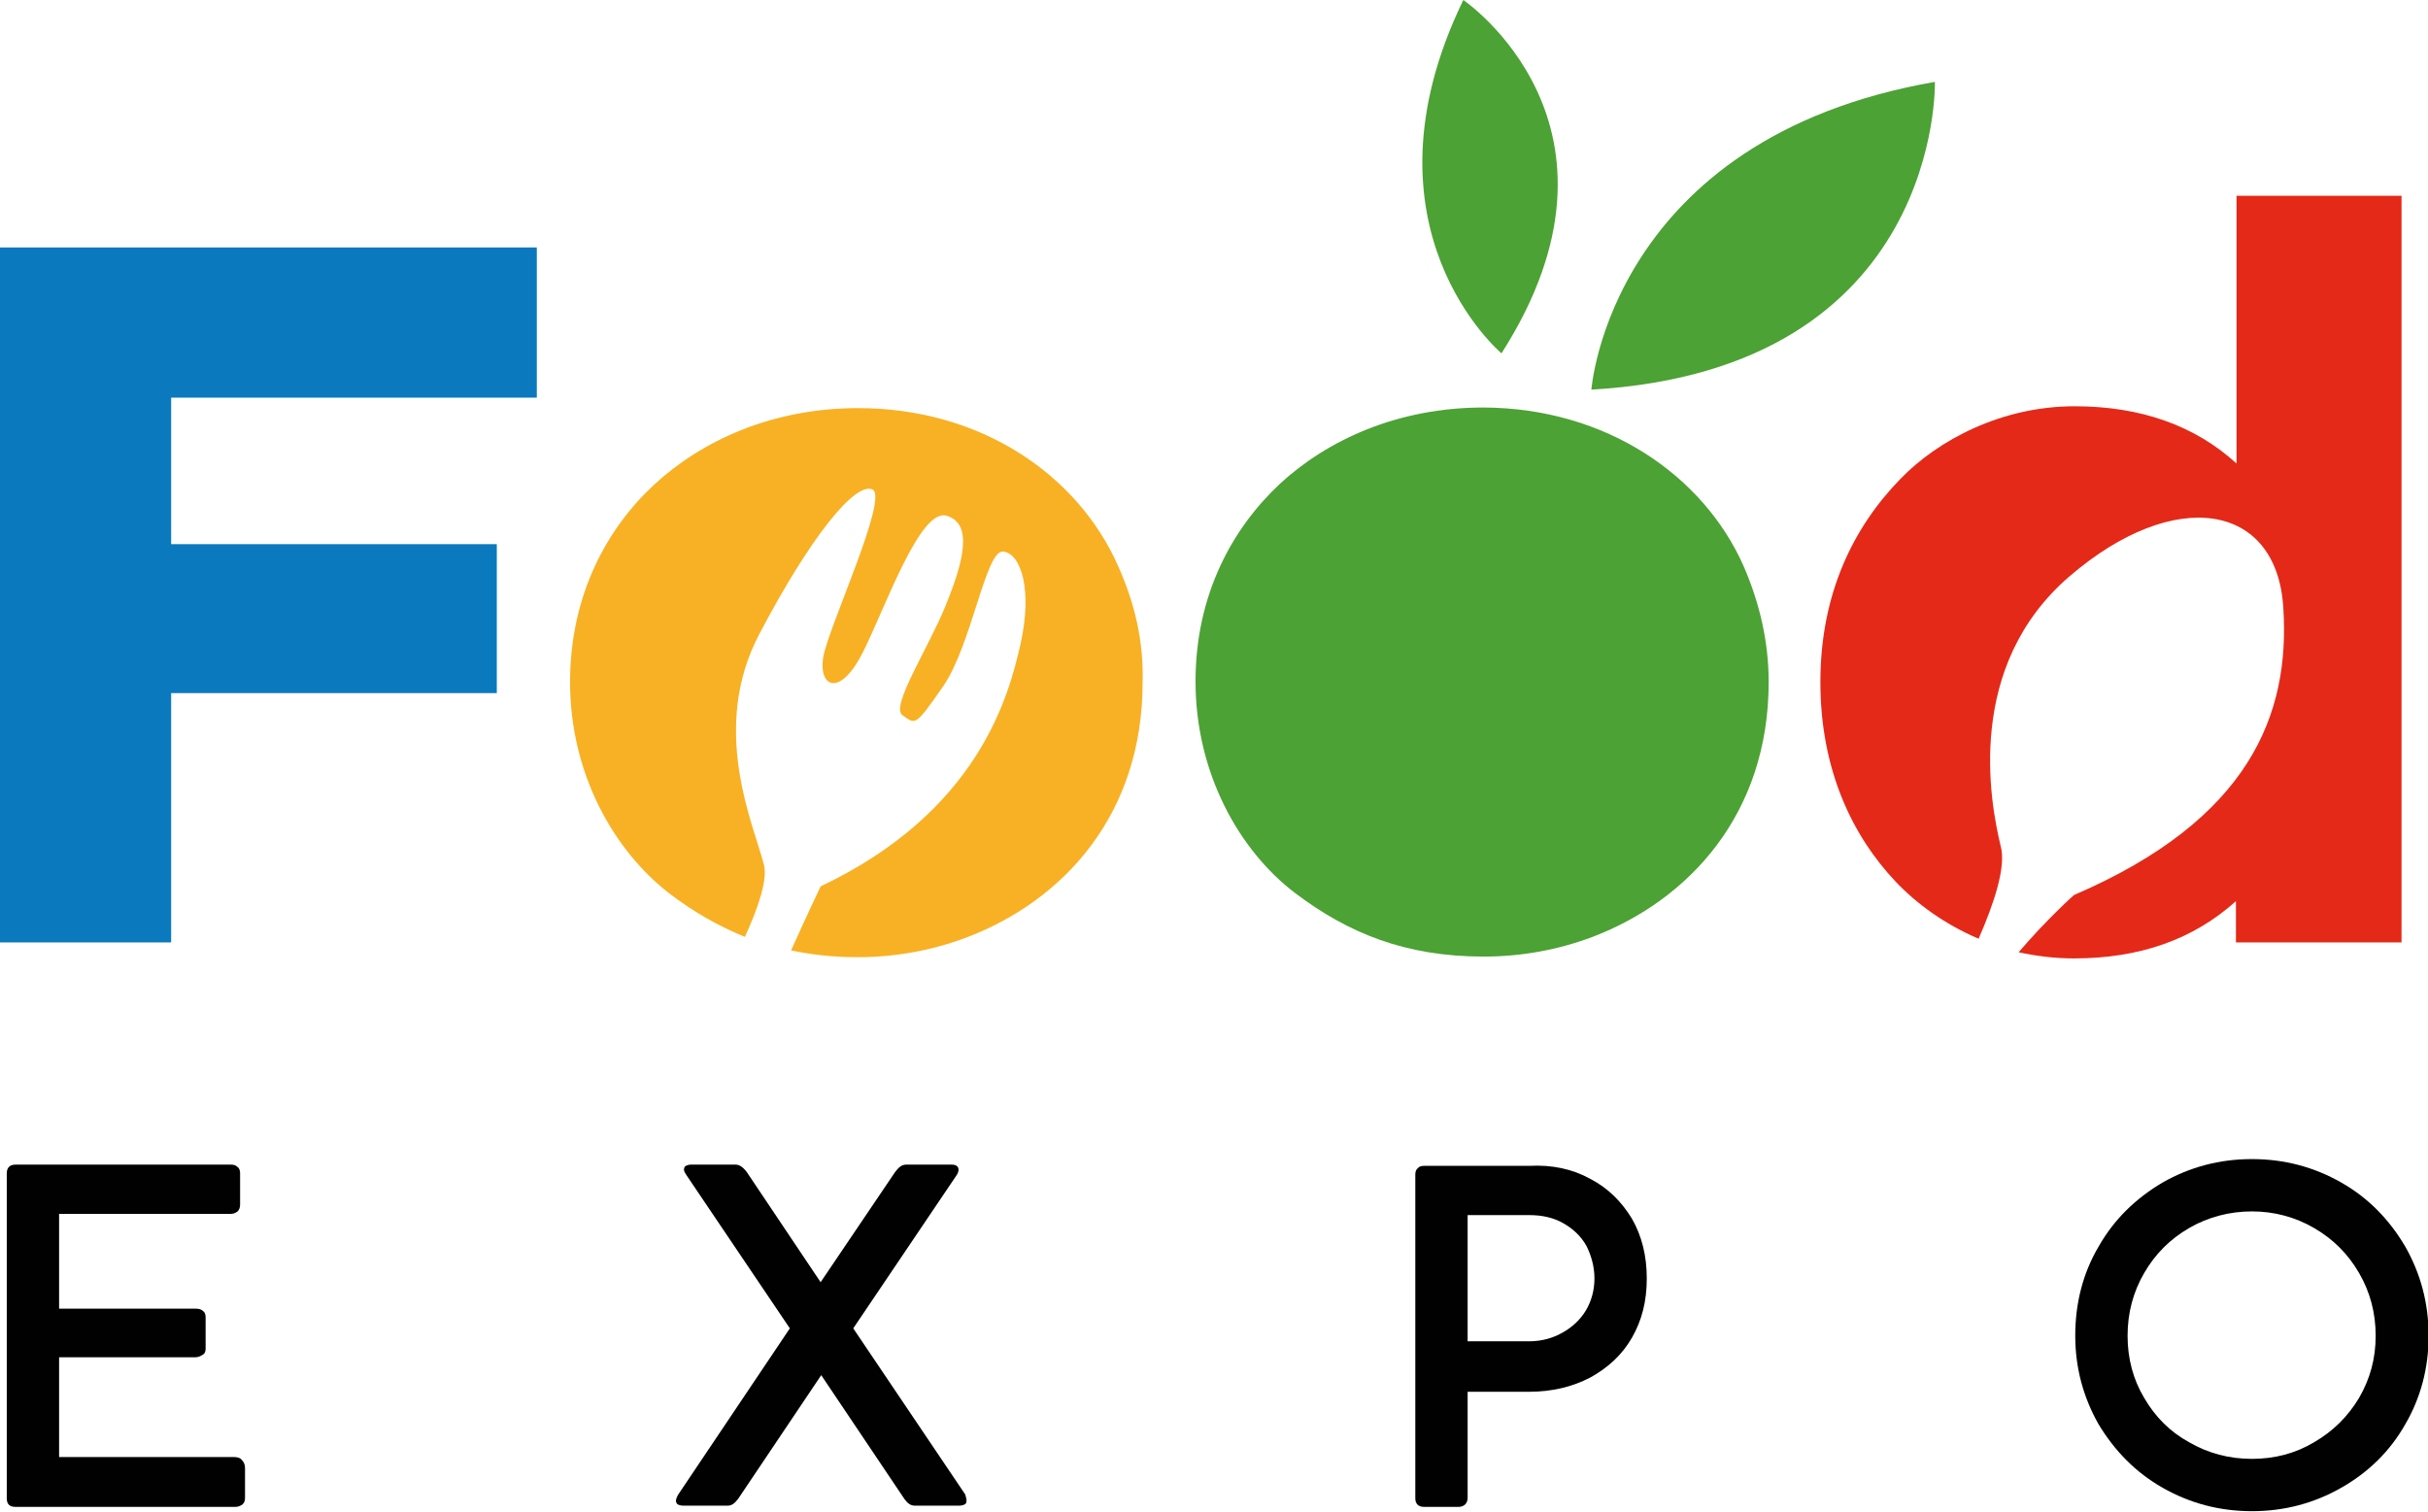 <?xml version="1.0" encoding="utf-8"?>
<!-- Generator: Adobe Illustrator 26.4.1, SVG Export Plug-In . SVG Version: 6.00 Build 0)  -->
<svg version="1.1" id="b" xmlns="http://www.w3.org/2000/svg" xmlns:xlink="http://www.w3.org/1999/xlink" x="0px" y="0px"
	 viewBox="0 0 394.4 245.6" style="enable-background:new 0 0 394.4 245.6;" xml:space="preserve">
<style type="text/css">
	.st0{fill:#0B79BE;}
	.st1{fill:#4CA234;}
	.st2{fill:#010101;}
	.st3{fill:#E42918;}
	.st4{fill:#F8B124;}
</style>
<polygon class="st0" points="27.8,88.4 80.7,88.4 80.7,112.6 27.8,112.6 27.8,153.1 0,153.1 0,40.2 87.2,40.2 87.2,64.6 27.8,64.6 
	"/>
<path class="st1" d="M283.2,91.9c2.7,6.2,4.1,12.5,4.1,18.9c0,21.4-12.9,35.4-28.6,41.4c-5.6,2.1-11.5,3.2-17.7,3.2
	c-12.7,0-22-3.8-30.6-10.3c-9.1-6.9-16.2-19.5-16.2-34.4c0-14.1,6-24.9,13.7-32.1c7.7-7.1,19.1-12.4,33.1-12.4
	C261,66.3,276.7,77.3,283.2,91.9"/>
<path class="st2" d="M1.1,190.6c0-0.9,0.5-1.4,1.4-1.4h35c0.5,0,0.8,0.1,1.1,0.4c0.3,0.2,0.4,0.6,0.4,1v5.1c0,0.4-0.1,0.8-0.4,1.1
	c-0.3,0.2-0.6,0.4-1.1,0.4H9.6v15.4h22.2c0.5,0,0.9,0.1,1.2,0.4c0.3,0.2,0.4,0.6,0.4,1v5.1c0,0.4-0.1,0.8-0.5,1
	c-0.3,0.2-0.7,0.4-1.2,0.4H9.6v16.2h28.3c0.6,0,1.1,0.1,1.4,0.5c0.3,0.3,0.5,0.7,0.5,1.3v4.8c0,0.5-0.1,0.8-0.4,1.1
	c-0.3,0.2-0.7,0.4-1.1,0.4H2.5c-1,0-1.4-0.5-1.4-1.4C1.1,243.2,1.1,190.6,1.1,190.6z"/>
<path class="st2" d="M157,243.8c0,0.3-0.1,0.5-0.3,0.6s-0.5,0.2-0.9,0.2h-7.2c-0.7,0-1.2-0.4-1.7-1.1l-13.5-20.1l-13.5,20.1
	c-0.6,0.8-1.1,1.1-1.7,1.1H111c-0.4,0-0.7-0.1-0.9-0.2c-0.2-0.1-0.3-0.4-0.3-0.6c0-0.2,0.1-0.5,0.3-0.9l18.2-27.1l-16.8-24.9
	c-0.2-0.3-0.4-0.6-0.4-0.9c0-0.2,0.1-0.5,0.3-0.6c0.2-0.1,0.5-0.2,0.8-0.2h7.3c0.6,0,1.2,0.4,1.8,1.2l12,17.9l12.1-17.9
	c0.6-0.8,1.1-1.2,1.8-1.2h7.4c0.7,0,1.1,0.3,1.1,0.8c0,0.3-0.1,0.6-0.3,0.9l-16.8,24.9l18.2,27C156.9,243.2,157,243.5,157,243.8"/>
<path class="st2" d="M258.3,191.5c2.9,1.5,5.1,3.7,6.8,6.5c1.6,2.8,2.4,6,2.4,9.7s-0.8,6.8-2.4,9.6s-3.9,4.9-6.8,6.5
	c-2.9,1.5-6.2,2.3-9.9,2.3h-10v17.2c0,0.4-0.1,0.8-0.4,1.1c-0.2,0.2-0.6,0.4-1,0.4h-5.7c-0.9,0-1.4-0.5-1.4-1.4v-52.6
	c0-0.4,0.1-0.8,0.4-1c0.2-0.3,0.6-0.4,1-0.4h17.1C252.1,189.2,255.4,189.9,258.3,191.5 M253.8,216.5c1.6-0.9,2.9-2.1,3.8-3.6
	s1.4-3.3,1.4-5.2s-0.5-3.7-1.3-5.3c-0.9-1.6-2.2-2.8-3.8-3.7s-3.4-1.3-5.5-1.3h-10v20.5h10C250.4,217.9,252.2,217.4,253.8,216.5"/>
<path class="st2" d="M340.9,202.5c2.5-4.4,6-7.8,10.4-10.4c4.4-2.5,9.2-3.8,14.5-3.8s10.1,1.3,14.5,3.8s7.8,6,10.4,10.4
	c2.5,4.4,3.8,9.2,3.8,14.5s-1.3,10.1-3.8,14.4c-2.5,4.4-6,7.8-10.4,10.3s-9.2,3.8-14.5,3.8s-10.1-1.3-14.5-3.8s-7.8-6-10.4-10.3
	c-2.5-4.4-3.8-9.2-3.8-14.4S338.3,206.9,340.9,202.5 M348.3,227.1c1.8,3.1,4.2,5.5,7.3,7.2c3.1,1.8,6.5,2.7,10.2,2.7
	s7.1-0.9,10.1-2.7c3.1-1.8,5.5-4.2,7.3-7.2c1.8-3.1,2.7-6.4,2.7-10.1c0-3.7-0.9-7.1-2.7-10.2c-1.8-3.1-4.2-5.5-7.3-7.3
	c-3.1-1.8-6.5-2.7-10.1-2.7s-7.1,0.9-10.2,2.7s-5.5,4.2-7.3,7.3s-2.7,6.5-2.7,10.2C345.6,220.7,346.5,224.1,348.3,227.1"/>
<path class="st3" d="M363.3,31.8L363.3,31.8v43.5c-6.8-6.2-15.6-9.3-26.3-9.3c-11.9,0-22.2,5.5-28.3,11.8c-7.6,7.8-13,18.6-13,33
	s5.3,25.1,12.2,32.4c3.5,3.7,8.1,7,13.5,9.3c2.5-5.7,4.5-11.7,3.6-15c-1.8-7.4-5.8-29.3,11.2-43.9s33.7-12,34.7,5.2
	c1.1,17.2-5.4,34.3-34,46.6c0,0-4.3,3.8-9,9.3c2.8,0.6,5.8,1,9,1c10.7,0,19.4-3.1,26.3-9.3v6.7h26.9V31.8H363.3z"/>
<path class="st4" d="M181.6,91.9c-6.5-14.7-22.2-25.6-42.2-25.6c-14,0-25.4,5.3-33.1,12.4s-13.7,18-13.7,32.1
	c0,14.9,7.1,27.4,16.2,34.4c3.8,2.9,7.8,5.2,12.2,7c2.2-4.8,3.7-9.3,3.1-11.7c-1.7-6.6-8.9-22.2-0.7-37.6
	c8.1-15.4,15.4-24.6,18.3-23.4c2.8,1.2-7.3,22.7-8,27.4c-0.7,4.8,2.8,6.4,6.5-1s9.3-23.5,13.6-22.1c4.3,1.3,2.7,7.5-0.2,14.6
	s-9,16.4-7,17.8c2.1,1.4,1.9,2.1,6.6-4.7c4.7-6.8,6.9-22.3,9.8-21.9c2.9,0.4,4.7,6.3,2.8,14.9c-1.9,8.5-6.8,27.3-32.5,39.5
	c0,0-2.2,4.6-4.8,10.4c3.3,0.7,6.9,1.1,10.8,1.1c6.2,0,12.1-1.1,17.7-3.2c15.8-6,28.6-20,28.6-41.4
	C185.8,104.4,184.4,98.1,181.6,91.9"/>
<path class="st1" d="M243.9,57.4c0,0-24.2-20.3-6.2-57.4C237.7,0,267.6,20.3,243.9,57.4"/>
<path class="st1" d="M258.5,63.3c0,0,3-40.8,55.8-50C314.3,13.2,315.6,60,258.5,63.3"/>
</svg>
